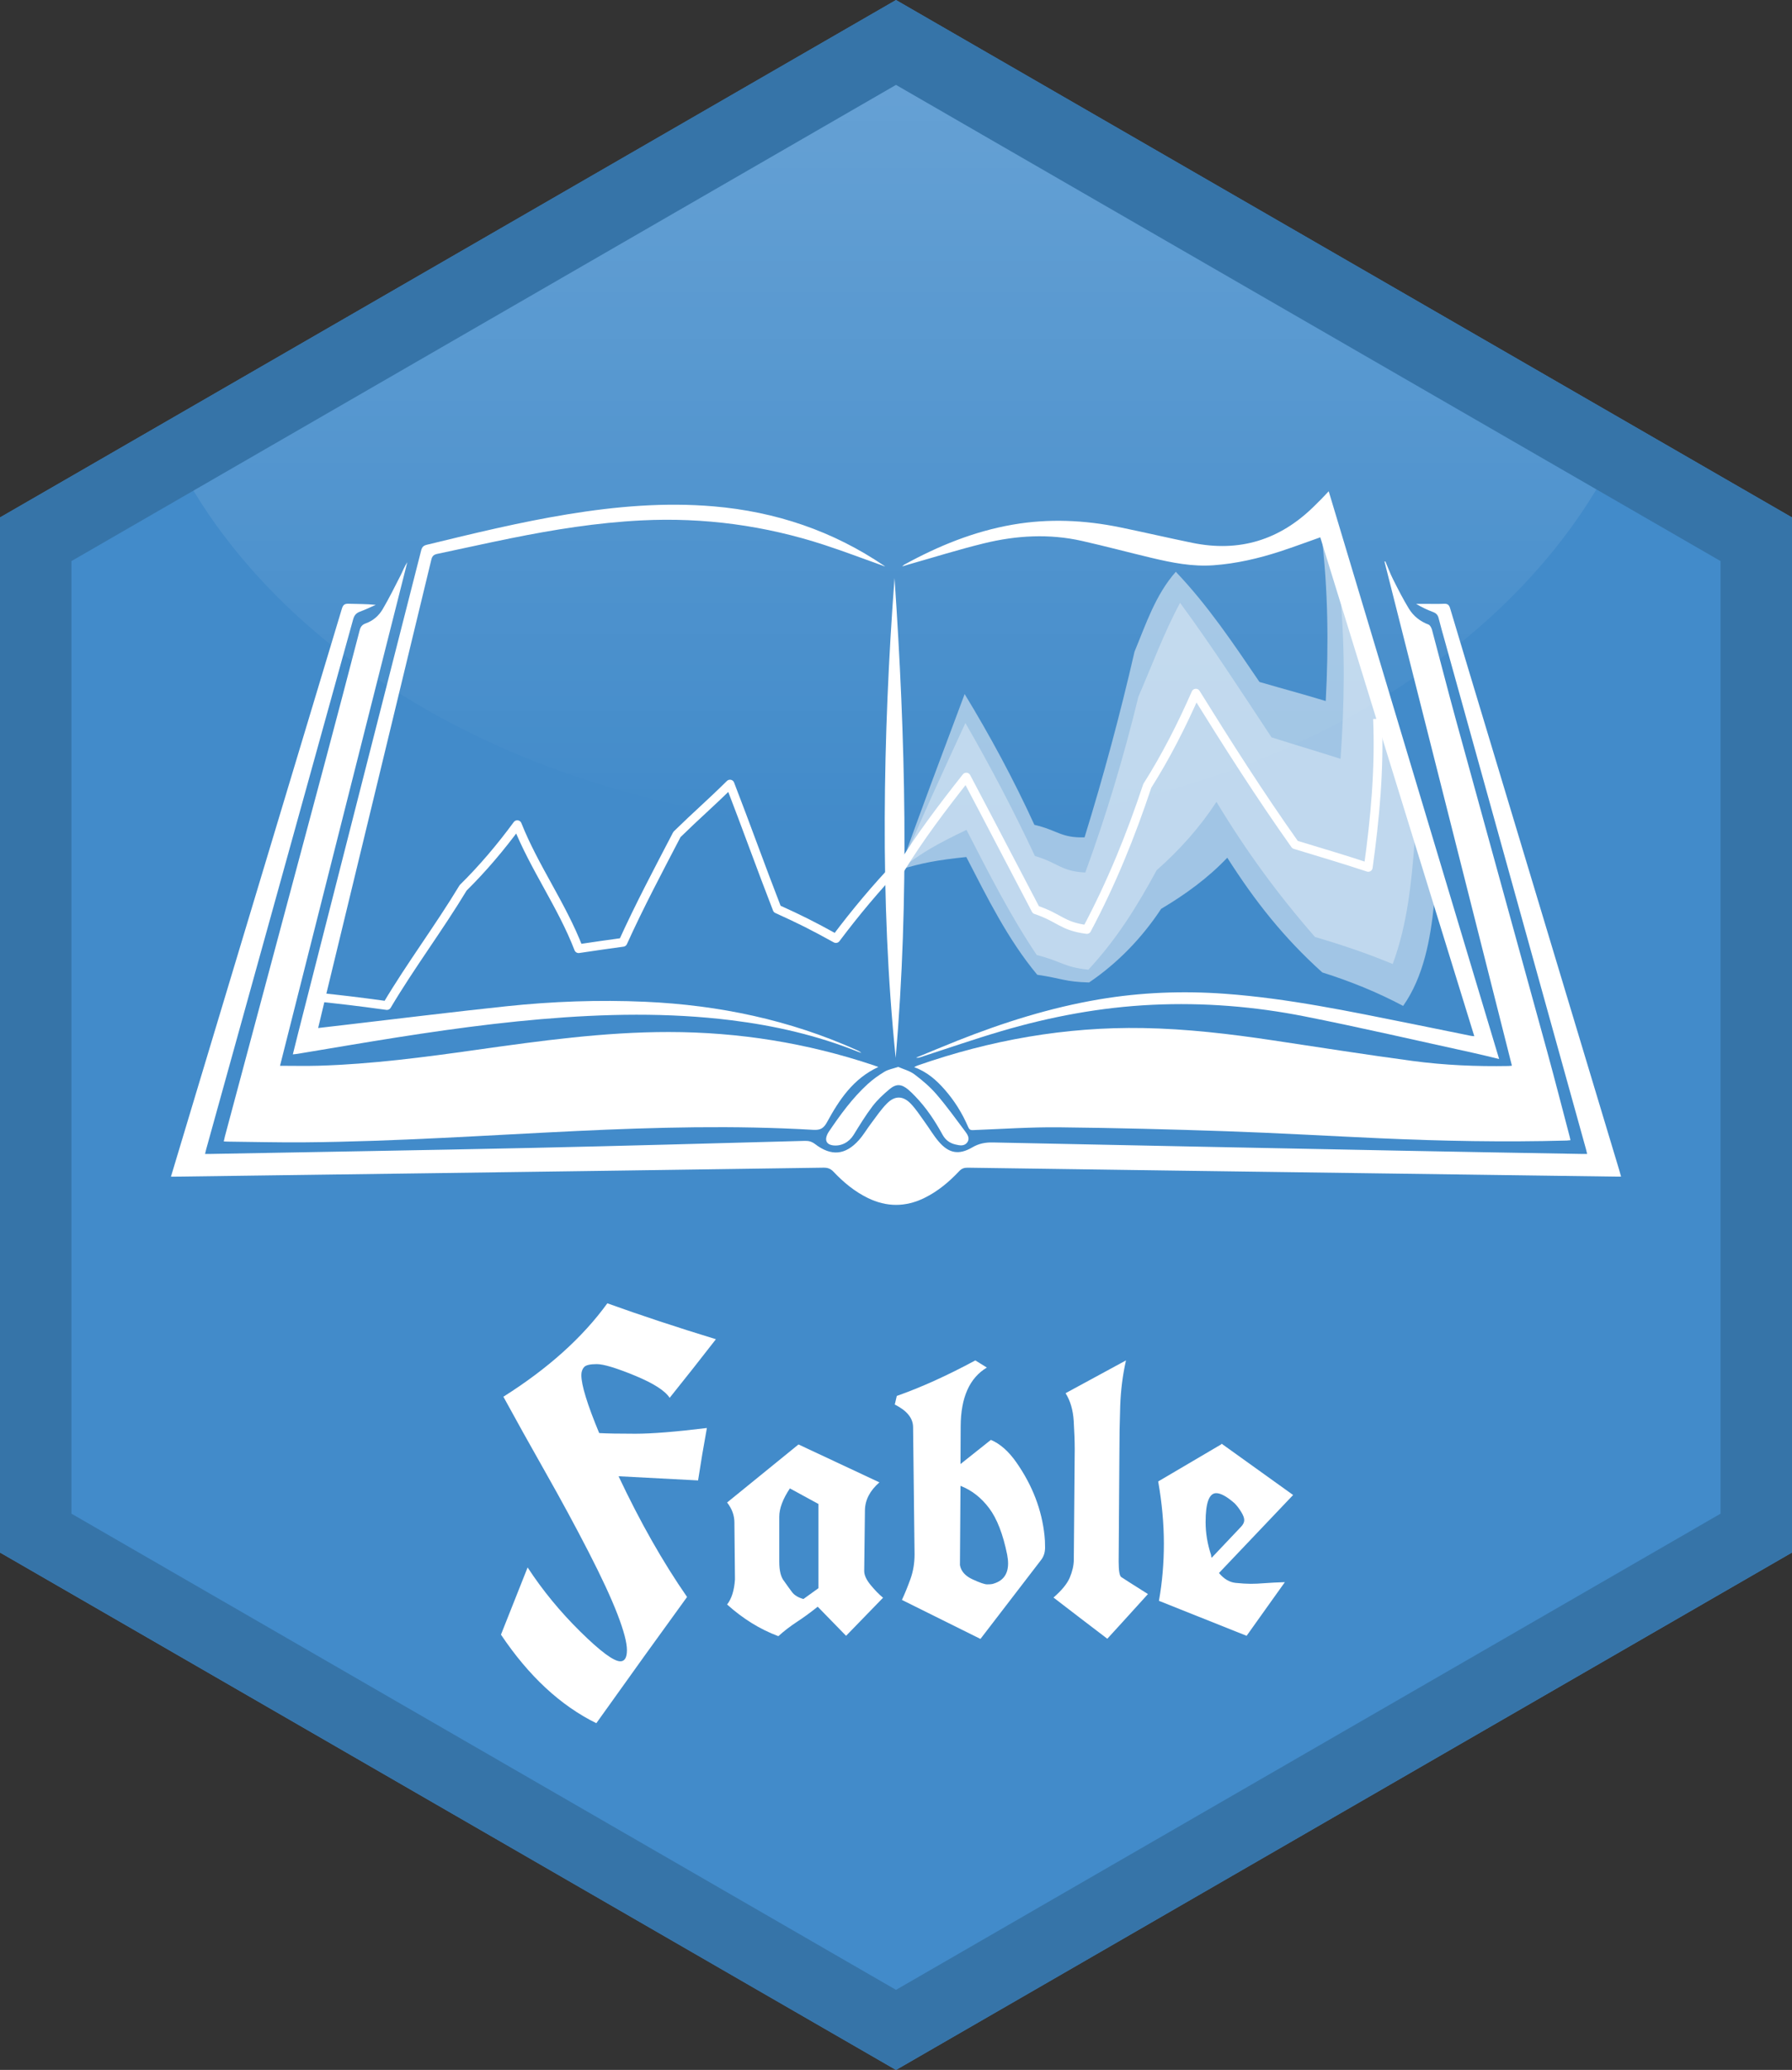 <?xml version="1.0" encoding="utf-8"?>
<!-- Generator: Adobe Illustrator 16.0.0, SVG Export Plug-In . SVG Version: 6.00 Build 0)  -->
<!DOCTYPE svg PUBLIC "-//W3C//DTD SVG 1.1//EN" "http://www.w3.org/Graphics/SVG/1.1/DTD/svg11.dtd">
<svg version="1.1" id="Layer_1" xmlns="http://www.w3.org/2000/svg" xmlns:xlink="http://www.w3.org/1999/xlink" x="0px" y="0px"
	 width="611.834px" height="706.506px" viewBox="0.083 42.123 611.834 706.506"
	 enable-background="new 0.083 42.123 611.834 706.506" xml:space="preserve">
<rect x="0.083" y="42.123" width="611.834" height="706.506" fill="#333333" stroke="none"/>
<polygon id="fill" fill="#428BCA" points="611.917,572.053 305.999,748.657 0.083,572.05 0.083,218.756 305.999,42.151 
	611.917,218.756 "/>
<linearGradient id="gradient_1_" gradientUnits="userSpaceOnUse" x1="305.671" y1="404.726" x2="305.671" y2="134.417" gradientTransform="matrix(1 0 0 1 0 -80)">
	<stop  offset="0" style="stop-color:#FFFFFF;stop-opacity:0"/>
	<stop  offset="1" style="stop-color:#FFFFFF"/>
</linearGradient>
<path id="gradient" opacity="0.2" fill="url(#gradient_1_)" d="M305.591,54.417L59.22,197.048
	c36.979,74.535,133.292,127.677,246.28,127.677c113.336,0,209.895-53.47,246.621-128.366L305.591,54.417z"/>
<g>
	<path fill="#FFFFFF" d="M211.88,609.173c1.504,0,2.256-1.279,2.256-3.836s-1.079-6.629-3.233-12.219
		c-2.156-5.59-5.464-12.721-9.926-21.393c-4.462-8.673-9.362-17.721-14.701-27.146c-5.339-9.424-10.114-17.996-14.325-25.717
		c15.189-9.574,27.02-20.201,35.492-31.883c11.279,4.061,23.636,8.147,37.071,12.258c-5.214,6.718-10.478,13.385-15.791,20.002
		c-1.605-2.456-5.577-4.988-11.918-7.596c-6.342-2.605-10.666-3.91-12.971-3.91c-2.306,0-3.76,0.352-4.361,1.053
		c-0.602,0.703-0.902,1.605-0.902,2.707c0,3.41,2.03,10.002,6.091,19.777c2.557,0.15,6.667,0.225,12.332,0.225
		c5.665,0,13.81-0.65,24.438-1.955c-1.103,6.016-2.105,11.982-3.008,17.896l-27.146-1.428c7.319,15.54,15.114,29.275,23.386,41.207
		c-8.572,11.781-18.9,26.143-30.98,43.086c-12.232-6.016-23.085-16.092-32.56-30.229c2.305-5.764,5.339-13.408,9.099-22.934
		c5.113,7.82,11.103,15.113,17.972,21.881C205.063,605.788,209.625,609.173,211.88,609.173z"/>
	<path fill="#FFFFFF" d="M248.332,554.968l24.375-19.813l27.625,12.938c-3.25,2.834-4.896,6.021-4.938,9.563l-0.25,20.688
		c0,1.416,0.739,3.021,2.219,4.813c1.479,1.791,2.885,3.229,4.219,4.313l-12.625,13l-9.688-9.938
		c-2.334,1.875-4.688,3.594-7.063,5.156s-4.5,3.197-6.375,4.906c-6.25-2.334-12.084-5.938-17.5-10.813
		c1.541-1.959,2.438-4.813,2.688-8.563l-0.188-18.875c0-0.166,0-0.334,0-0.5C250.832,559.384,249.998,557.093,248.332,554.968z
		 M269.769,550.155c-2.417,3.625-3.625,6.854-3.625,9.688v15.313c0,3.125,0.563,5.354,1.688,6.688
		c0.958,1.375,1.844,2.604,2.656,3.688s2.114,1.875,3.906,2.375l5.125-3.688v-28.75L269.769,550.155z"/>
	<path fill="#FFFFFF" d="M305.582,521.53l0.688-2.938c8.291-2.916,17.228-6.959,26.812-12.125l3.938,2.438
		c-5.916,3.541-8.896,10.229-8.938,20.063l-0.063,12.875l10.375-8.25c3.167,1.334,6.083,3.916,8.751,7.75
		c5.457,7.834,8.645,16.146,9.563,24.938c0.125,1.041,0.188,2.396,0.188,4.063s-0.459,3.084-1.375,4.25l-20.688,26.938
		l-26.813-13.313c1.041-2.25,2.021-4.656,2.938-7.219s1.375-5.344,1.375-8.344l-0.5-43.375
		C311.831,526.196,309.747,523.614,305.582,521.53z M328.019,549.28l-0.188,27.063c0.375,2.084,1.803,3.697,4.281,4.844
		s4.146,1.719,5,1.719s1.447-0.041,1.781-0.125c3.583-0.916,5.376-3.25,5.376-7c0-0.916-0.105-1.916-0.313-3
		c-1.418-7-3.469-12.291-6.157-15.875C335.112,553.321,331.853,550.78,328.019,549.28z"/>
	<path fill="#FFFFFF" d="M392.02,586.218c-7.167,7.916-11.792,13-13.875,15.25c-3.084-2.334-6.156-4.678-9.219-7.031
		s-6.115-4.697-9.156-7.031c2.833-2.459,4.688-4.729,5.563-6.813s1.333-4.063,1.375-5.938l0.313-37.813
		c0-2.709-0.115-5.938-0.344-9.688c-0.229-3.75-1.156-6.916-2.781-9.5l20.625-11.188c-1.125,5-1.781,10.188-1.969,15.563
		s-0.281,10.834-0.281,16.375l-0.25,36.688c0,3.125,0.291,4.896,0.875,5.313C383.478,580.821,386.52,582.759,392.02,586.218z"/>
	<path fill="#FFFFFF" d="M425.707,600.468L395.77,588.53c1.125-6.25,1.688-12.76,1.688-19.531s-0.646-13.844-1.938-21.219
		l21.563-12.688v-0.188l0.125,0.063h0.063l24.313,17.438L416.27,579.03c1.708,2.041,3.604,3.166,5.688,3.375
		c2.083,0.209,3.802,0.313,5.156,0.313c1.354,0,2.958-0.072,4.813-0.219c1.854-0.146,4.135-0.26,6.844-0.344
		c-2.209,3.084-4.396,6.146-6.563,9.188C430.04,594.384,427.873,597.427,425.707,600.468z M415.332,551.78
		c-2.417,0-3.625,3.291-3.625,9.875c0,3.75,0.625,7.5,1.875,11.25c0,0.375,0.063,0.688,0.188,0.938l10.063-10.625
		c0.708-0.75,1.063-1.5,1.063-2.25s-0.365-1.709-1.094-2.875c-0.729-1.166-1.469-2.125-2.219-2.875
		C418.957,552.927,416.873,551.78,415.332,551.78z"/>
</g>
<g>
	<path fill-rule="evenodd" clip-rule="evenodd" fill="#FFFFFF" d="M536.283,431.302c-0.55,0.055-0.915,0.112-1.28,0.122
		c-21.341,0.594-42.671,0.174-63.991-0.785c-17.391-0.78-34.771-1.794-52.167-2.393c-19.039-0.658-38.089-1.143-57.136-1.34
		c-9.808-0.101-19.625,0.573-29.435,0.954c-0.931,0.036-1.291-0.259-1.631-1.053c-1.995-4.665-4.652-8.931-7.998-12.754
		c-2.858-3.263-6.049-6.096-10.453-7.677c0.479-0.241,0.76-0.425,1.064-0.531c24.967-8.734,50.632-13.288,77.125-12.821
		c14.833,0.259,29.528,1.979,44.18,4.178c15.941,2.39,31.868,4.909,47.847,7.052c10.839,1.454,21.776,1.916,32.724,1.724
		c0.313-0.008,0.627-0.054,1.156-0.101c-14.515-57.405-29.008-114.731-43.501-172.058c0.096-0.031,0.192-0.062,0.288-0.093
		c0.868,2.039,1.63,4.127,2.625,6.103c1.716,3.4,3.432,6.816,5.42,10.057c1.547,2.522,3.836,4.341,6.691,5.418
		c0.55,0.207,1.011,1.106,1.19,1.774c2.765,10.292,5.391,20.622,8.21,30.898c10.367,37.781,20.814,75.541,31.185,113.324
		c2.623,9.559,5.072,19.166,7.602,28.753C536.089,430.402,536.159,430.758,536.283,431.302z"/>
	<path fill-rule="evenodd" clip-rule="evenodd" fill="#FFFFFF" d="M299.97,406.317c-8.6,3.974-13.341,11.184-17.513,18.819
		c-1.149,2.104-2.255,2.775-4.698,2.633c-26.897-1.578-53.79-0.884-80.68,0.392c-31.009,1.47-61.99,3.61-93.047,3.869
		c-8.755,0.075-17.512-0.15-26.269-0.241c-0.367-0.005-0.733-0.033-1.281-0.06c0.143-0.638,0.245-1.189,0.39-1.731
		c11.439-42.762,22.896-85.518,34.317-128.283c3.952-14.803,7.823-29.625,11.689-44.451c0.321-1.235,0.838-1.924,2.113-2.376
		c2.471-0.875,4.453-2.627,5.752-4.837c2.194-3.736,4.121-7.632,6.091-11.495c0.764-1.498,1.337-3.092,2.313-4.539
		c-14.478,57.26-28.954,114.521-43.459,171.888c4.523,0,8.868,0.109,13.205-0.019c18.115-0.539,36.052-2.907,53.969-5.439
		c21.753-3.071,43.508-6.08,65.551-6.07c23.914,0.011,47.212,3.748,69.893,11.334C298.753,405.861,299.192,406.035,299.97,406.317z"
		/>
	<path fill-rule="evenodd" clip-rule="evenodd" fill="#FFFFFF" d="M58.451,443.743c2.75-9.149,5.414-18.029,8.087-26.905
		c16.76-55.631,33.525-111.258,50.255-166.897c0.379-1.26,0.861-1.803,2.263-1.748c3.068,0.117,6.146,0.036,9.332,0.385
		c-1.782,0.775-3.533,1.635-5.356,2.297c-1.321,0.481-1.986,1.238-2.371,2.625c-16.695,60.285-33.435,120.559-50.166,180.836
		c-0.138,0.497-0.246,1.003-0.405,1.661c0.724,0,1.297,0.008,1.869-0.003c36.509-0.677,73.019-1.268,109.524-2.058
		c31.146-0.674,62.287-1.57,93.429-2.402c1.347-0.037,2.385,0.271,3.475,1.106c5.523,4.22,10.367,3.778,14.979-1.418
		c1.539-1.733,2.72-3.781,4.127-5.637c1.757-2.32,3.385-4.782,5.422-6.829c2.735-2.745,5.536-2.654,8.203,0.165
		c1.771,1.872,3.181,4.09,4.704,6.187c1.586,2.186,2.963,4.544,4.704,6.597c3.468,4.09,6.907,4.759,11.549,2.032
		c2.277-1.335,4.494-1.719,7.047-1.664c47.067,0.984,94.134,1.923,141.2,2.846c19.897,0.391,39.797,0.721,59.697,1.075
		c0.577,0.011,1.155,0,1.951,0c-0.161-0.663-0.274-1.202-0.42-1.731c-16.063-57.822-32.13-115.64-48.196-173.46
		c-0.708-2.553-1.452-5.099-2.087-7.672c-0.27-1.09-0.818-1.695-1.874-2.091c-1.972-0.744-3.89-1.639-5.834-2.81
		c1.009,0,2.017,0,3.027,0c2.175,0,4.354,0.071,6.526-0.027c1.226-0.056,1.721,0.364,2.076,1.549
		c4.39,14.733,8.846,29.445,13.28,44.164c14.832,49.234,29.665,98.47,44.495,147.706c0.194,0.643,0.36,1.296,0.586,2.112
		c-0.674,0-1.141,0.008-1.606,0c-50.786-0.692-101.572-1.382-152.361-2.076c-23.03-0.313-46.061-0.625-69.091-0.969
		c-1.198-0.019-2.052,0.267-2.904,1.168c-3.478,3.688-7.323,6.923-11.921,9.168c-6.436,3.144-12.866,3.139-19.299-0.003
		c-4.499-2.195-8.287-5.342-11.694-8.944c-1.005-1.065-2.011-1.418-3.452-1.396c-44.736,0.658-89.473,1.274-134.21,1.889
		c-29.028,0.399-58.058,0.783-87.086,1.172C59.506,443.748,59.088,443.743,58.451,443.743z"/>
	<path fill-rule="evenodd" clip-rule="evenodd" fill="#FFFFFF" d="M450.861,225.527c-4.696,1.656-9.204,3.346-13.775,4.833
		c-7.382,2.4-14.9,4.138-22.684,4.703c-7.21,0.523-14.159-0.864-21.084-2.507c-7.944-1.884-15.833-4-23.795-5.795
		c-11.191-2.527-22.405-1.891-33.447,0.809c-8.742,2.136-17.347,4.84-26.013,7.295c-0.499,0.141-0.991,0.302-1.958,0.6
		c0.484-0.416,0.593-0.544,0.729-0.619c11.643-6.396,23.811-11.35,36.975-13.641c12.3-2.141,24.527-1.583,36.694,0.911
		c8.257,1.692,16.465,3.617,24.726,5.304c16.004,3.271,29.8-0.987,41.424-12.411c0.871-0.855,1.744-1.709,2.598-2.581
		c0.813-0.831,1.602-1.687,2.487-2.621c19.39,64.577,38.748,129.05,58.184,193.78c-3.183-0.755-6.194-1.517-9.229-2.178
		c-19.058-4.162-38.068-8.576-57.2-12.367c-17.116-3.391-34.471-4.777-51.945-3.958c-17.629,0.824-34.861,4.059-51.755,9.043
		c-9.194,2.713-18.259,5.865-27.384,8.822c-0.483,0.155-0.969,0.311-1.554,0.179c4.744-1.949,9.468-3.947,14.235-5.837
		c15.661-6.202,31.663-11.251,48.313-14.063c14.252-2.408,28.587-2.95,42.992-1.897c21.437,1.565,42.412,5.979,63.421,10.193
		c6.86,1.376,13.716,2.786,20.576,4.176c0.296,0.06,0.604,0.06,1.053,0.101C485.886,338.952,468.376,282.247,450.861,225.527z"/>
	<path fill-rule="evenodd" clip-rule="evenodd" fill="#FFFFFF" d="M302.256,235.487c-6.887-2.459-13.713-5.075-20.653-7.345
		c-20.33-6.648-41.199-9.468-62.575-8.387c-15.084,0.762-29.953,3.141-44.729,6.132c-8.314,1.682-16.59,3.551-24.894,5.284
		c-1.174,0.245-1.748,0.704-2.047,1.945c-11.917,49.372-23.877,98.732-35.829,148.095c-0.933,3.854-1.847,7.713-2.824,11.803
		c3.341-0.389,6.485-0.754,9.631-1.119c18.177-2.112,36.338-4.373,54.534-6.296c15.795-1.669,31.65-2.255,47.535-1.542
		c25.097,1.127,49.296,6.171,72.283,16.52c0.527,0.236,1.044,0.498,1.488,0.949c-0.468-0.171-0.94-0.329-1.403-0.514
		c-13.828-5.513-28.204-8.814-42.947-10.645c-21.647-2.688-43.311-2.229-64.987-0.378c-22.006,1.882-43.807,5.256-65.573,8.895
		c-5.857,0.98-11.715,1.962-17.573,2.937c-0.458,0.078-0.924,0.106-1.627,0.187c0.645-2.591,1.229-4.988,1.84-7.381
		c13.993-54.863,27.993-109.724,41.965-164.592c0.279-1.096,0.71-1.667,1.877-1.95c15.972-3.881,31.938-7.774,48.177-10.428
		c16.496-2.695,33.06-4.13,49.776-2.704c21.186,1.808,40.726,8.361,58.362,20.353C302.144,235.36,302.208,235.442,302.256,235.487z"
		/>
	<path fill-rule="evenodd" clip-rule="evenodd" fill="#FFFFFF" d="M305.496,239.458c3.747,54.591,5.098,109.169,0.398,163.763
		c-2.786-27.235-3.833-54.542-3.739-81.901C302.249,293.989,303.451,266.702,305.496,239.458z"/>
	<path fill-rule="evenodd" clip-rule="evenodd" fill="#FFFFFF" d="M306.75,406.286c1.796,0.796,3.931,1.332,5.555,2.551
		c2.697,2.023,5.325,4.264,7.52,6.811c3.454,4.01,6.554,8.328,9.733,12.568c0.814,1.08,1.75,2.412,0.808,3.778
		c-1.001,1.454-2.619,1.12-4.087,0.77c-1.948-0.461-3.399-1.526-4.395-3.349c-2.605-4.758-5.594-9.26-9.4-13.169
		c-0.739-0.759-1.482-1.523-2.294-2.202c-2.307-1.929-4.093-2.09-6.417-0.143c-2.103,1.757-4.161,3.67-5.812,5.839
		c-2.368,3.112-4.408,6.482-6.474,9.813c-1.524,2.462-4.252,3.908-7.094,3.502c-1.974-0.285-2.719-1.556-1.982-3.419
		c0.155-0.392,0.347-0.78,0.583-1.128c3.96-5.852,8.099-11.574,13.344-16.361c1.748-1.597,3.713-3.001,5.743-4.223
		C303.354,407.157,304.931,406.9,306.75,406.286z"/>
	<g>
		<path opacity="0.5" fill="#FFFFFF" d="M307.327,338.953c7.072-20.088,14.664-39.98,22.112-59.932
			c8.771,14.406,16.785,29.292,23.806,44.63c8.06,1.911,9.013,4.486,17.128,4.292c6.485-20.961,12.16-42.001,17.065-63.388
			c3.923-9.479,7.173-19.444,14.099-27.265c10.945,11.474,19.674,24.516,28.557,37.599c9.832,2.86,14.462,4.037,22.629,6.515
			c1.023-19.288,0.805-37.813-1.464-57.007c4.094,13.696,8.233,27.377,12.4,41.051c8.707,28.43,17.464,56.844,26.025,85.318
			c-1.205,11.837-3.529,24.771-10.538,34.703c-8.807-4.684-18.086-8.438-27.596-11.428c-13.179-11.863-22.951-24.26-32.445-39.157
			c-6.578,6.927-14.381,12.593-22.577,17.447c-6.49,9.85-14.833,18.508-24.602,25.132c-8.414-0.246-8.854-1.308-17.7-2.629
			c-10.046-12.048-17.064-26.343-24.222-40.19C320.08,335.682,314.851,336.668,307.327,338.953"/>
		<path opacity="0.33" fill="#FFFFFF" d="M307.327,338.953c7.046-16.877,14.701-33.452,22.369-50.053
			c8.53,14.789,16.482,29.924,23.729,45.384c8.129,2.433,8.896,5.244,17.206,5.65c7.225-19.701,13.16-39.642,18.136-60.021
			c4.645-10.693,8.683-21.741,14.227-32.018c10.969,14.91,21.006,30.478,31.221,45.906c10.234,3.237,15.015,4.589,23.561,7.336
			c1.338-18.776,1.601-36.98-0.074-55.74c2.376,8.017,3.57,12.025,5.959,20.049c6.48,21.167,12.987,42.326,19.441,63.501
			c-1.101,14.399-2.463,28.558-7.51,42.218c-8.652-3.594-17.542-6.598-26.532-9.223c-12.84-14.682-23.569-29.441-33.654-46.122
			c-5.646,8.709-12.648,16.478-20.418,23.339c-6.674,12.335-13.72,23.643-23.313,33.947c-8.561-0.917-8.973-2.827-17.616-5.008
			c-9.128-13.569-16.519-28.206-23.996-42.718C320.215,330.118,314.944,332.984,307.327,338.953"/>
		<path fill="none" stroke="#FFFFFF" stroke-width="3" stroke-linejoin="round" stroke-miterlimit="10" d="M307.327,338.953
			c6.768-11.067,14.628-21.419,22.668-31.582c7.973,15.064,15.805,30.202,23.748,45.281c8.336,2.82,8.845,5.585,17.407,6.721
			c8.408-15.815,15.003-32.036,20.648-49.017c6.383-10.078,11.779-20.716,16.576-31.628c10.917,17.563,21.886,34.818,33.869,51.697
			c10.825,3.307,15.824,4.738,24.996,7.754c2.346-16.862,3.876-33.656,3.168-50.704"/>
	</g>
	<g>
		<path fill="none" stroke="#FFFFFF" stroke-width="3" stroke-linejoin="round" stroke-miterlimit="10" d="M108.776,382.492
			c7.86,0.84,12.861,1.388,23.403,2.843c8.167-13.749,17.778-26.491,26.032-40.173c6.748-6.656,12.875-13.917,18.485-21.551
			c5.835,14.687,15.24,27.51,20.945,42.316c6.396-0.93,9.28-1.388,15.123-2.168c5.666-12.514,12.109-24.639,18.449-36.818
			c7.128-6.964,10.949-10.124,18.107-17.181c5.482,14.168,10.588,28.469,16.096,42.627c7.851,3.562,12.023,5.642,20.072,10.085
			c6.732-8.956,13.633-17.21,21.365-25.319"/>
	</g>
</g>
<path id="outline" fill="#3674A8" d="M587.52,204.656L356.209,71.099L306,42.123l-50.209,28.976L24.48,204.656L0.083,218.728
	v353.293l24.396,14.071l234.142,135.225L306,748.629l47.378-27.312L587.52,586.095l24.397-14.07V218.728L587.52,204.656z
	 M587.52,558.783L306,721.317L24.48,558.783v-325.15L306,71.099l0,0l281.52,162.534V558.783z"/>
</svg>
